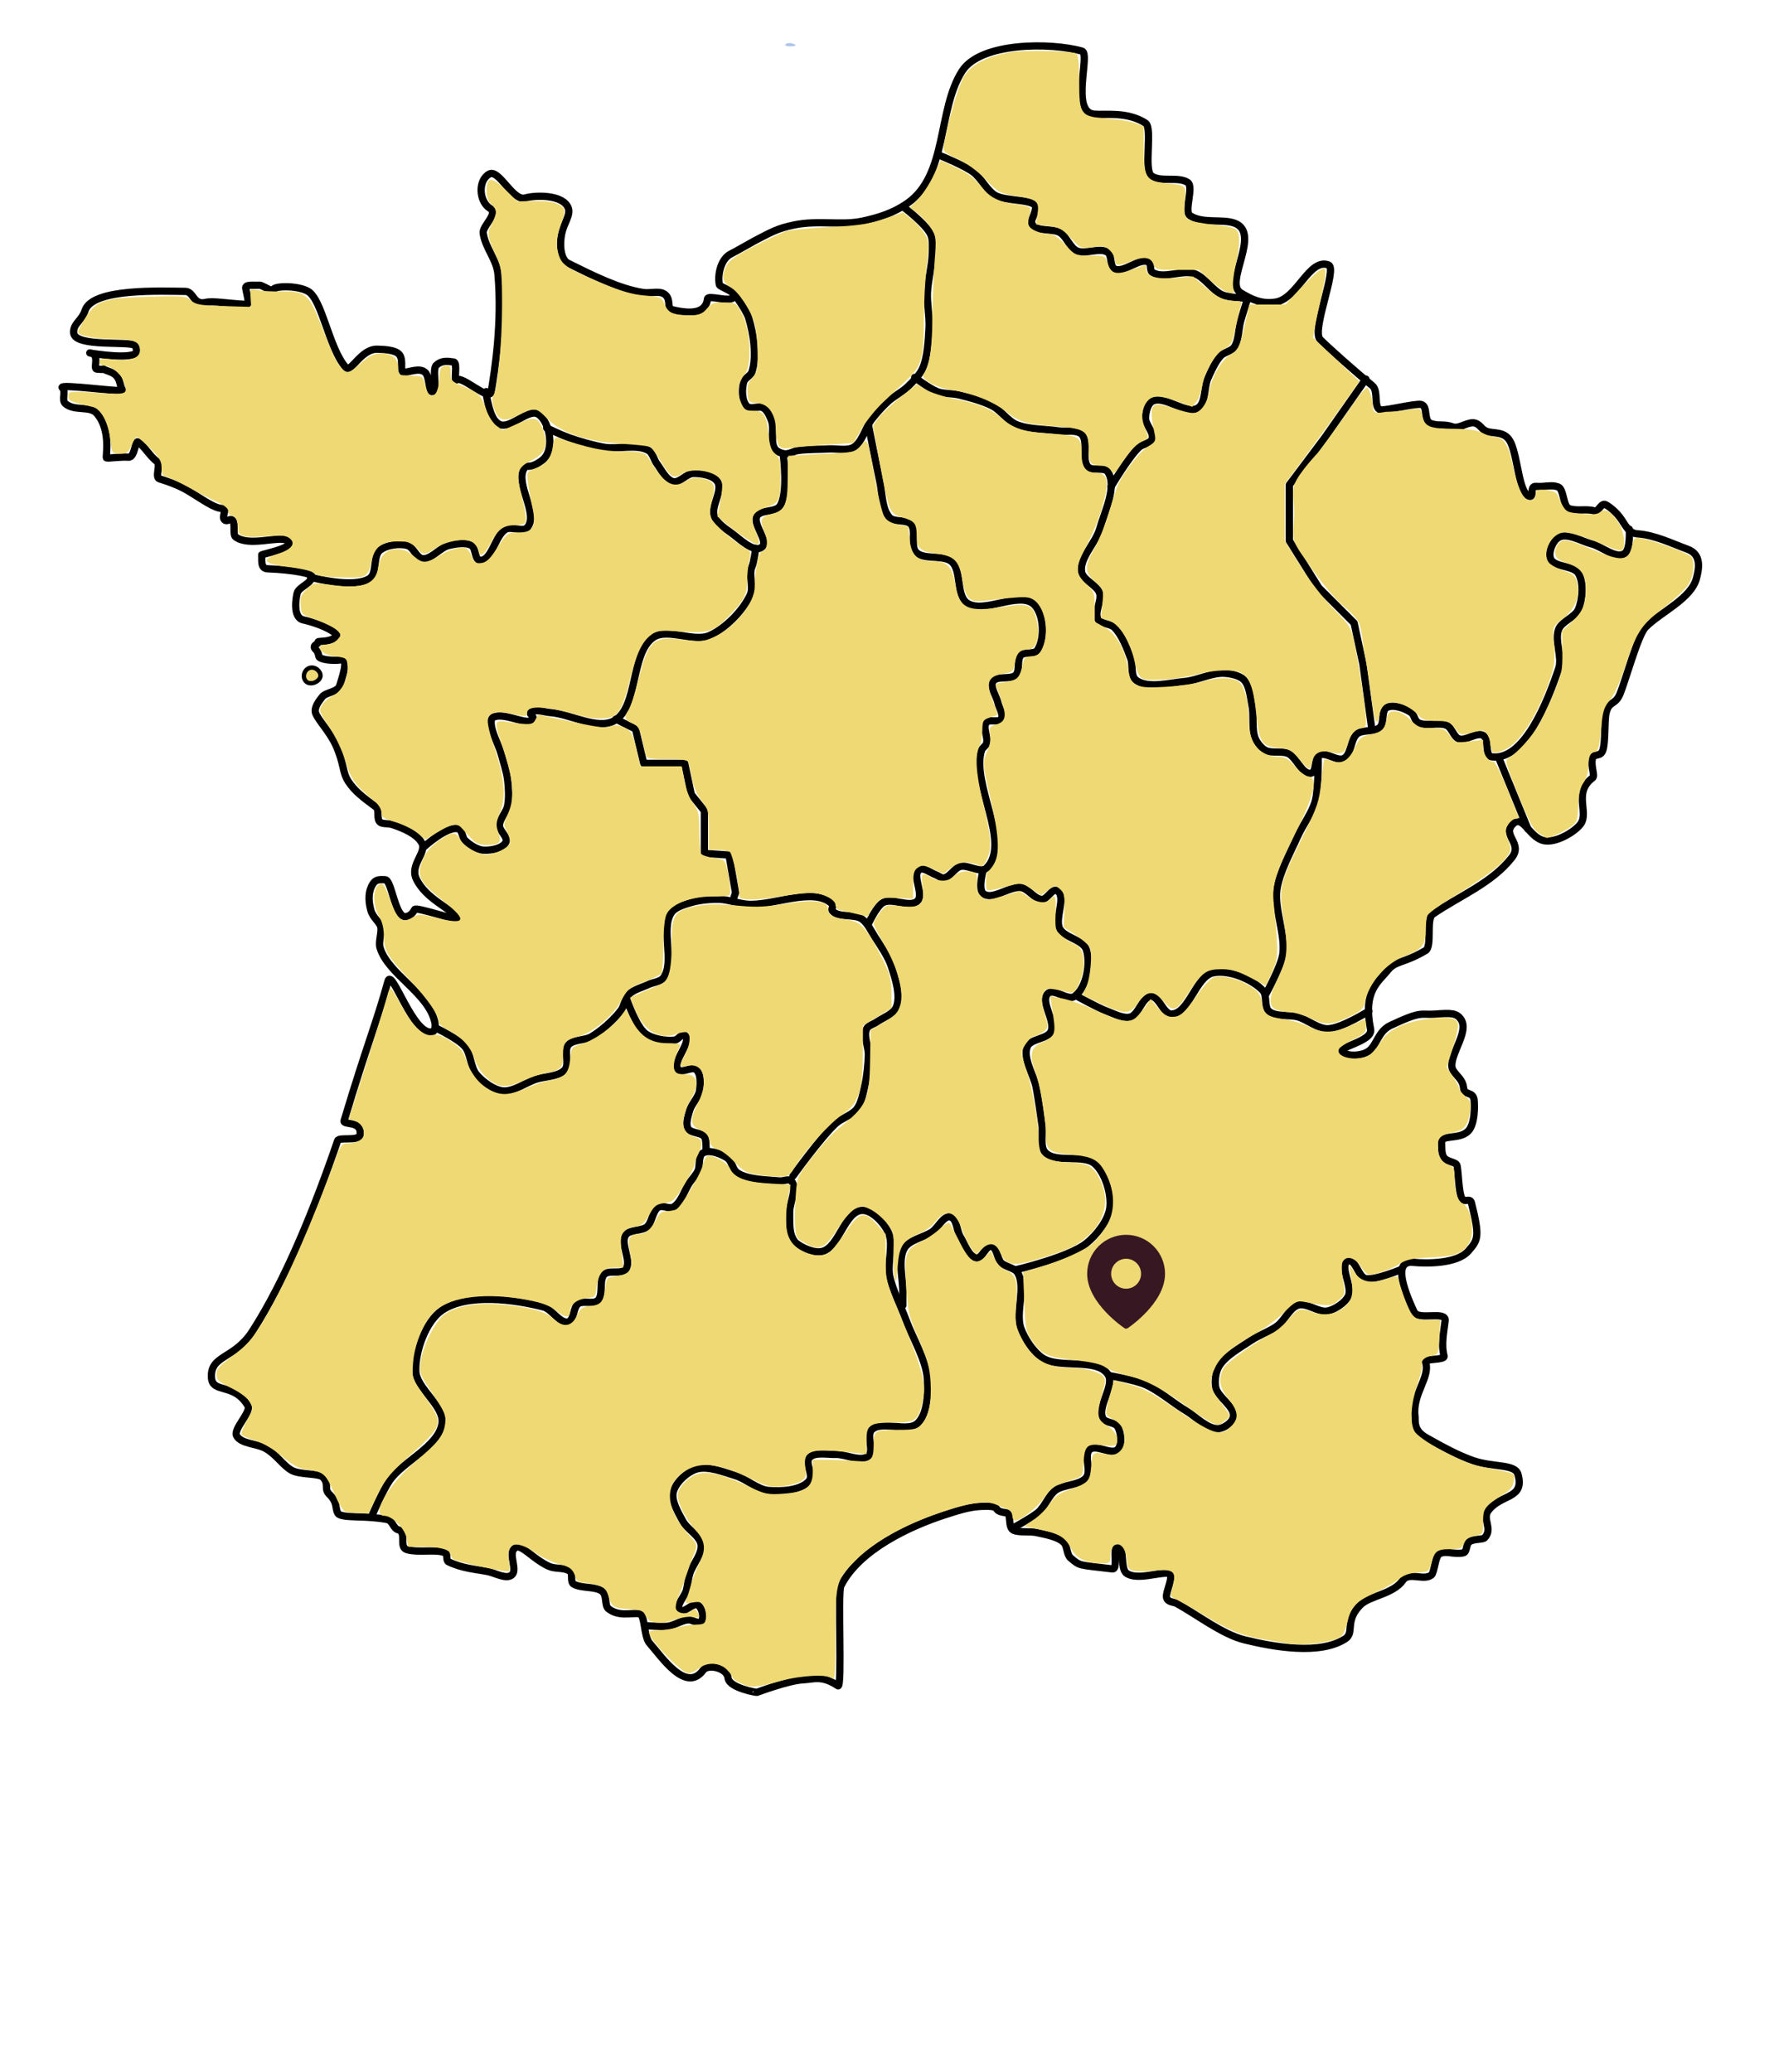 <svg width="594" height="692" viewBox="0 0 594 692" fill="none" xmlns="http://www.w3.org/2000/svg">
<path d="M70.614 460.09C70.087 452.471 78.181 453.938 84.185 444.677C95.261 427.598 105.124 403.131 112.736 380.919C113.215 379.501 119.99 381.35 120.261 378.783C120.756 374.049 114.42 375.843 114.907 374.225C122.455 349.001 125.607 341.916 129.549 327.642C130.858 322.908 138.095 346.49 144.471 344.506C145.429 344.203 145.397 342.21 145.173 341.23C142.955 331.539 129.581 325.323 126.9 316.5C126.318 314.595 127.403 311.854 127.203 309.869C127.012 307.917 124.53 306.65 123.796 303.868C122.846 300.33 123.11 297.421 124.434 295.269C125.496 293.54 126.812 293.715 128.608 293.763C130.81 293.818 131.887 306.546 135.47 306.1C136.771 305.94 137.744 305.056 138.462 303.693C138.973 302.745 153.48 307.813 152.794 306.642C150.903 303.422 142.109 300.274 138.949 293.38C136.827 288.742 142.588 284.645 140.84 281.481C139.213 278.517 134.856 276.612 131.002 275.345C129.653 274.898 128.073 275.233 127.092 274.659C125.496 273.727 126.844 270.443 125.536 269.479C121.251 266.331 118.386 264.131 116.327 260.983C114.228 257.772 114.979 255.173 112.154 248.877C110.183 244.486 106.193 240.414 105.395 238.166C104.741 236.309 106.496 234.126 107.566 232.739C108.834 231.073 112.864 231.177 113.462 228.866C113.901 227.168 116.646 219.924 113.949 220.33C111.013 220.784 106.664 220.242 106.472 219.166C105.986 216.513 104.821 216.975 104.956 215.907C105.028 215.325 106.385 214.95 106.201 214.393C106.033 213.906 110.917 214.672 112.465 212.185C112.76 211.723 109.106 208.838 101.198 206.981C97.519 206.12 98.972 198.963 99.235 198.031C99.849 195.855 104.493 194.707 104.031 192.229C103.911 191.591 97.966 190.252 89.38 189.934C86.874 189.846 87.537 187.08 87.369 185.303C87.345 185.064 99.977 182.617 95.947 180.466C92.947 178.856 83.196 182.689 78.665 179.286C77.641 178.521 78.671 174.512 77.589 173.683C76.756 173.046 75.907 174.321 75.04 173.652C73.828 172.719 75.97 169.834 74.362 169.818C71.585 169.786 67.867 166.949 63.082 164.056C60.846 162.701 57.822 161.291 53.291 159.92C51.57 159.402 53.805 155.098 52.366 154.07C50.179 152.508 48.41 149.264 46.132 147.583C45.068 146.802 45.09 152.819 42.899 152.667C40.264 152.476 36.087 153.122 35.562 152.914C35.137 152.747 37.286 143.709 32.274 138.003C30.027 135.437 24.812 137.397 21.826 134.783C20.452 133.588 22.141 130.743 20.82 129.507C19.147 127.937 41.929 131.277 40.951 130.201C39.702 128.83 40.647 125.547 36.674 124.128C31.865 122.414 37.32 123.729 32.291 123.251C30.973 123.124 33.496 118.366 30.213 117.888C28.041 117.569 41.009 119.928 44.812 118.31C45.833 117.88 45.747 116.413 45.062 115.425C43.881 113.719 24.921 116.15 24.587 111.121C24.386 108.085 27.279 107.16 28.407 103.686C30.874 96.091 54.179 97.27 61.854 97.302C64.73 97.31 64.441 101.996 68.712 100.976C71.036 100.426 76.017 101.295 81.057 101.582C83.459 101.717 83.204 101.885 82.055 96.306C81.752 94.839 84.712 95.365 86.723 95.238C87.489 95.19 91.91 98.019 91.279 97.007C90.354 95.485 99.059 95.11 102.842 97.27C107.582 99.964 109.808 116.294 115.441 122.685C117.237 124.718 120.524 116.326 126.126 116.62C127.499 116.692 132.031 116.668 133.395 118.477C134.904 120.478 133.244 124.335 134.936 124.319C136.563 124.303 140.282 122.606 142.037 124.447C143.53 126.009 143.083 131.189 144.407 130.775C146.314 130.177 144.096 123.379 145.716 121.928C147.495 120.326 149.379 120.597 151.501 120.892C152.921 121.091 151.405 127.651 152.435 126.854C154.35 125.371 163.455 134.21 164.013 130.83C165.226 123.45 167.692 107.894 166.279 91.604C165.84 86.623 162.034 82.837 161.34 77.876C160.997 75.399 166.567 71.418 163.558 69.542C159.936 67.278 159.505 60.296 163.327 58.141C166.63 56.275 171.179 67.361 175.4 66.106C178.536 65.174 188.103 64.819 189.763 69.547C190.553 71.816 188.239 74.684 187.593 77.785C186.667 82.199 187.329 86.75 189.659 87.906C197.974 92.026 206.696 96.393 214.596 97.661C217.213 98.075 220.086 96.975 221.881 98.234C224.187 99.844 222.623 102.96 224.235 103.367C231.72 105.248 235.75 104.068 236.228 99.812C236.388 98.402 243.362 100.912 244.758 99.446C246.578 97.525 240.394 95.947 240.202 95.078C239.524 91.986 240.585 86.431 244.112 84.75C245.572 84.056 250.368 81.243 251.765 80.51C257.709 77.386 259.76 76.244 265.066 75.138C273.222 73.437 280.93 75.335 287.808 73.876C293.218 72.729 298.301 71.178 303.049 67.825C316.519 58.313 312.952 36.601 321.267 23.705C327.443 14.114 350.695 14.116 361.244 17.054C364.205 17.878 357.326 37.388 365.306 38.125C368.985 38.466 376.342 37.171 382.462 41.098C384.92 42.67 381.832 56.675 384.385 58.673C387.338 60.977 393.354 58.844 396.53 60.9C398.772 62.352 395.205 70.551 397.336 72.004C401.446 74.797 408.108 73.016 412.234 74.532C421.219 77.835 408.611 94.369 414.229 97.772C418.019 100.075 421.347 101.59 425.935 100.88C433.22 99.749 437.162 86.097 443.57 88.48C446.69 89.643 437.8 110.324 440.777 113.353C443.346 115.959 452.786 124.359 458.188 128.766C460.423 130.575 458.468 136.282 460.973 136.855C462.489 137.206 472.807 134.584 474.57 135.078C476.94 135.732 475.137 140.537 477.802 141.446C480.348 142.323 482.231 141.51 485.024 142.53C487.33 143.375 490.354 140.426 492.796 141.366C494.304 141.948 494.703 143.351 496.243 143.972C498.78 144.993 502.635 143.693 504.534 147.989C506.832 153.217 507.159 164.199 510.375 165.642C512.513 166.598 510.518 162.223 512.832 162.414C515.921 162.661 517.915 161.761 520.245 162.598C522.192 163.299 521.889 169.125 523.836 169.818C526.621 170.806 529.582 169.786 532.351 170.607C533.699 171.006 534.337 168.423 535.718 168.407C536.253 168.407 538.918 170.209 540.801 172.663C542.628 175.046 543.634 178.075 546.706 178.266C552.523 178.625 558.539 181.621 563.439 183.39C568.306 185.144 567.213 190.117 566.455 193.058C564.7 199.904 554.725 204.207 549.475 209.396C546.929 211.906 542.708 227.407 540.913 231.711C539.333 235.512 537.282 233.998 536.3 237.887C535.606 240.653 536.133 247.642 535.175 250.535C534.353 252.982 532.015 251.348 531.656 253.468C531.178 256.281 532.678 259.039 531.752 259.748C525.344 264.586 530.356 270.858 527.946 274.875C526.43 277.385 519.36 281.912 515.067 280.605C510.407 279.186 508.436 271.934 505.188 275.114C501.294 278.923 508.595 281.545 504.805 286.367C498.054 294.974 487.378 299.102 478.377 305.279C476.047 306.881 478.313 316.054 475.951 317.441C468.362 321.872 465.992 320.7 463.327 324.04C460.135 328.032 455.028 330.949 457.63 343.685C458.5 347.957 445.373 349.638 448.525 351.543C450.584 352.794 454.629 352.571 456.904 351.073C459.712 349.232 460.024 344.434 464.285 342.418C475.057 337.341 474.219 339.023 479.254 338.632C484.553 338.226 486.396 338.265 487.84 340.465C490.402 344.37 484.848 351.049 484.744 355.719C484.68 358.493 488.367 359.672 488.67 363.234C488.902 365.936 491.902 364.35 492.205 367.371C492.397 369.347 492.508 375.548 490.115 377.811C487.122 380.632 481.154 378.759 481.345 381.517C481.425 382.665 481.154 385.486 482.271 386.713C483.555 388.14 486.252 387.964 486.508 389.295C486.987 391.822 487.042 397.966 488.056 400.046C488.958 401.903 490.817 399.72 491.327 401.736C494.208 413.18 493.426 414.137 490.25 417.763C486.524 422.019 476.446 421.971 471.77 421.525C465.777 420.959 467.804 428.817 472.161 438.094C473.565 441.082 482.909 437.552 482.518 441.011C482.079 444.916 481.138 448.821 482.167 452.83C482.534 454.264 475.568 453.563 475.991 454.854C477.658 459.947 471.49 465.438 472.464 472.977C472.639 474.38 471.762 477.584 476.238 480.094C481.377 482.995 487.027 486.095 491.998 487.777C498.653 490.04 505.842 488.781 506.84 492.312C509.202 500.656 501.15 498.767 496.937 504.409C494.783 507.295 498.589 510.466 495.716 513.503C495.062 514.196 491.974 513.79 490.585 514.858C489.38 515.79 489.931 518.221 488.583 518.532C485.51 519.233 482.526 517.536 480.451 518.994C479.222 519.855 478.895 525.163 477.946 525.928C475.424 527.968 470.413 524.772 468.41 527.689C465.25 532.303 457.255 532.893 454.262 535.882C448.852 541.269 452.339 545.151 449.235 547.199C440.801 552.746 425.392 549.996 415.585 547.597C408.077 545.756 399.666 539.133 392.883 535.436C391.87 534.886 390.019 535.077 389.532 533.563C388.957 531.793 392.476 525.681 390.035 525.37C386.939 524.979 379.542 527.769 376.15 525.354C373.916 523.76 375.671 516.5 373.158 516.707C371.227 516.866 373.533 524.15 371.378 523.887C359.992 522.517 360.726 523.027 357.438 520.221C356.137 519.114 356.401 516.173 355.148 515.009C353.041 513.041 348.916 512.411 346.107 511.766C343.817 511.24 339.915 511.869 338.303 510.921C336.404 509.789 337.816 505.366 335.957 505.151C330.451 504.505 335.454 502.712 327.786 503.015C323.932 503.174 320.78 504.115 315.338 505.884C303.656 509.685 286.739 517.575 280.746 529.578C279.669 531.73 281.265 563.919 279.797 562.931C274.419 559.313 271.65 560.763 268.083 560.931C263.327 561.162 252.77 565.107 252.77 565.107C252.77 565.258 243.434 563.64 243.099 560.325C242.756 556.938 236.372 555.535 234.76 557.727C229.039 565.545 220.884 553.2 216.902 548.705C214.819 546.346 215.521 538.99 213.351 538.823C210.39 538.584 206.544 539.835 203.185 537.221C201.725 536.081 202.85 532.598 200.887 531.259C198.613 529.705 194.24 530.423 191.646 529.036C190.13 528.215 191.575 525.362 190.122 524.541C188.032 523.361 185.478 523.975 183.388 523.075C179.701 521.497 176.389 518.149 174.227 517.002C172.599 516.133 172.184 516.667 171.626 517.225C169.766 519.082 172.918 524.326 170.852 525.952C168.968 527.442 165.29 525.266 162.944 524.796C158.938 524.015 154.382 523.76 149.754 521.52C148.852 521.082 149.482 519.058 148.836 518.667C146.243 517.113 139.747 518.635 135.837 517.448C133.076 516.611 135.941 511.622 132.988 510.841C131.281 510.387 131.097 507.741 129.262 507.398C122.232 506.075 116.112 506.936 113.454 505.828C112.122 505.27 112.441 503.102 111.779 501.548C110.901 499.492 109.832 499.189 109.265 498.026C108.611 496.695 109.648 495.228 107.837 493.3C106.512 491.881 100.097 492.582 97.256 490.917C94.383 489.235 92.349 485.76 88.694 483.68C85.71 481.991 80.459 482.19 79.006 479.425C77.808 477.153 84.01 471.511 82.765 469.391C78.221 461.644 70.982 465.406 70.614 460.09V460.09Z" stroke="black" stroke-width="2.427" stroke-linecap="round" stroke-linejoin="round"/>
<path d="M102.426 223.645C101.349 224.674 101.174 226.403 102.203 227.479C103.216 228.539 105.171 228.14 106.225 227.12C107.286 226.092 107.15 224.905 106.121 223.845C105.115 222.801 103.48 222.657 102.426 223.645Z" stroke="black" stroke-width="1.572" stroke-linecap="round" stroke-linejoin="round"/>
<path d="M124.043 506.45C124.043 506.45 127.777 497.747 130.068 494.415C134.48 488.008 146.513 482.987 147.591 475.28C148.405 469.462 138.989 463.645 138.829 457.779C138.646 451.172 142.117 441.266 147.591 437.544C156.017 431.822 171.673 433.894 181.536 436.452C184.321 437.177 186.978 442.126 189.747 441.377C191.734 440.835 191.359 436.548 193.034 435.36C194.662 434.205 198.133 435.615 199.602 434.268C201.597 432.427 199.865 427.414 201.796 425.518C203.36 423.979 207.549 425.589 208.914 423.876C211.06 421.182 206.959 415.229 208.914 412.391C210.206 410.511 214.284 411.14 216.032 409.658C217.771 408.183 217.883 404.231 219.862 403.091C221.146 402.358 223.484 403.792 224.793 403.091C227.402 401.696 228.583 397.329 230.267 394.89C231.065 393.726 232.398 392.34 233.004 391.065C233.81 389.375 233.052 386.036 234.648 385.047C236.786 383.732 240.768 385.295 242.859 386.689C244.335 387.677 244.662 390.626 246.147 391.614C249.769 394.013 256.049 393.934 260.382 394.348C261.523 394.452 263.422 393.511 264.212 394.348C266.367 396.611 263.638 401.616 263.662 404.733C263.686 407.036 263.518 410.192 264.212 412.391C264.5 413.3 265.098 414.535 265.856 415.125C268.019 416.823 271.944 418.544 274.618 417.859C280.132 416.448 282.071 404.541 287.752 404.191C291.135 403.975 295.005 408.271 296.514 411.3C298.501 415.261 296.202 421.716 297.064 426.059C297.982 430.698 300.918 436.388 302.538 440.827C304.701 446.725 309.257 454.248 309.656 460.512C309.943 465.039 309.704 472.196 306.368 475.28C302.961 478.428 294.295 474.157 291.04 477.464C289.188 479.353 291.973 484.517 289.946 486.215C287.425 488.327 282.286 485.545 278.998 485.665C276.349 485.768 271.984 484.78 270.237 486.765C268.713 488.486 271.657 492.614 270.237 494.415C267.62 497.731 260.749 498.09 256.544 497.699C252.961 497.364 249.043 493.818 245.596 492.774C241.774 491.618 236.26 489.371 232.454 490.59C229.357 491.578 225.535 495.085 224.793 498.249C224.075 501.277 226.597 505.35 228.073 508.092C229.461 510.658 233.666 512.857 234.097 515.742C234.568 518.882 231.153 522.548 230.267 525.585C229.796 527.195 229.597 529.442 229.174 531.06C228.639 533.06 225.551 536.113 226.98 537.619C228.264 538.974 231.408 534.997 233.004 535.977C234.425 536.854 235.238 540.217 234.097 541.445C233.196 542.417 231.041 540.783 229.717 540.903C227.49 541.094 224.833 542.951 222.599 543.086C220.763 543.198 215.529 542.863 215.529 542.863" stroke="black" stroke-width="2.427" stroke-linecap="round" stroke-linejoin="round"/>
<path d="M301.445 68.972C301.445 68.972 309.073 74.697 310.749 78.268C311.523 79.912 311.323 82.47 311.299 84.287C311.236 88.416 309.807 93.827 309.656 97.955C309.536 101.398 310.398 105.997 310.206 109.44C309.975 113.584 309.719 119.322 308.012 123.108C307.054 125.236 304.772 127.515 303.088 129.125C301.309 130.83 298.341 132.392 296.513 134.05C294.71 135.684 292.531 138.131 291.039 140.059C289.012 142.697 287.887 147.678 285.015 149.36C282.892 150.611 279.269 149.758 276.804 149.902C273.684 150.093 269.494 149.989 266.398 150.452C265.066 150.651 263.366 151.695 262.025 151.544C260.924 151.424 259.368 150.802 258.738 149.902C257.118 147.607 258.57 143.255 257.645 140.609C257.126 139.151 256.216 137.047 254.908 136.234C253.503 135.365 250.615 136.832 249.426 135.684C247.638 133.962 247.646 129.866 248.333 127.483C248.692 126.256 250.671 125.419 251.07 124.2C252.761 119.051 251.58 111.337 249.976 106.156C249.122 103.415 245.045 97.955 245.045 97.955" stroke="black" stroke-width="2.427" stroke-linecap="round" stroke-linejoin="round"/>
<path d="M145.947 343.486C145.947 343.486 153.129 346.952 155.251 349.503C157.183 351.822 157.143 356.492 159.09 358.803C161.085 361.162 164.771 363.928 167.851 364.271C171.306 364.653 175.504 361.561 178.799 360.437C181.752 359.433 186.667 359.56 188.654 357.162C190.234 355.249 188.183 350.889 189.747 348.953C191.287 347.064 195.317 347.462 197.416 346.219C200.815 344.211 204.861 340.609 207.27 337.476C208.387 336.018 208.707 333.3 210.007 332.001C211.563 330.447 214.588 329.666 216.575 328.726C218.043 328.032 220.54 327.833 221.506 326.534C225.448 321.226 220.421 310.061 224.243 304.665C225.52 302.864 228.704 302.011 230.81 301.382C233.507 300.577 237.313 300.21 240.122 300.29C242.955 300.37 246.602 301.685 249.426 301.932C257.941 302.673 271.857 295.899 277.898 301.932C278.368 302.394 277.507 303.589 277.898 304.115C279.757 306.554 285.231 305.104 287.752 306.849C289.596 308.124 290.936 310.985 292.133 312.866C293.953 315.711 296.57 319.497 297.615 322.709C298.884 326.638 300.879 332.583 299.251 336.377C298.285 338.64 294.695 339.883 292.684 341.302C291.718 341.987 289.923 342.426 289.396 343.486C288.231 345.845 290.011 349.606 289.947 352.236C289.875 355.209 289.492 359.178 288.854 362.079C288.295 364.613 287.673 368.208 286.117 370.288C284.553 372.36 280.898 373.444 278.999 375.205C274.028 379.803 264.763 392.706 264.763 392.706" stroke="black" stroke-width="2.427" stroke-linecap="round" stroke-linejoin="round"/>
<path d="M209.455 334.193C209.455 334.193 212.479 342.88 215.48 345.127C217.905 346.944 222.334 347.686 225.334 347.319C226.428 347.183 227.744 345.008 228.622 345.677C231.423 347.789 224.193 354.46 226.428 357.162C227.585 358.548 231.08 355.982 232.452 357.162C234.096 358.564 233.881 362.135 233.553 364.27C233.21 366.446 230.864 368.71 230.266 370.83C229.771 372.575 228.837 375.261 229.715 376.847C230.609 378.449 234.12 378.09 235.189 379.58C235.867 380.521 235.74 383.406 235.74 383.406" stroke="black" stroke-width="2.427" stroke-linecap="round" stroke-linejoin="round"/>
<path d="M103.688 192.771C103.688 192.771 118.218 196.732 123.501 193.106C125.935 191.432 124.522 185.726 126.78 183.813C128.951 181.98 133.364 181.398 136.093 182.171C137.992 182.705 139.061 186.284 141.016 186.547C143.937 186.929 146.921 182.841 149.778 182.171C152.02 181.645 155.467 181.008 157.446 182.171C158.906 183.024 158.499 186.929 160.183 187.088C164.245 187.479 165.314 178.561 168.945 176.704C170.852 175.724 174.65 177.764 176.062 176.154C179.964 171.707 171.897 161.53 174.969 156.469C175.99 154.771 176.605 157.011 180.986 153.735C185.366 150.452 183.627 141.127 179.892 138.418C176.605 136.043 170.405 143.478 166.75 141.701C163.846 140.282 163.048 135.022 162.369 131.859C162.305 131.54 162.369 130.767 162.369 130.767" stroke="black" stroke-width="2.427" stroke-linecap="round" stroke-linejoin="round"/>
<path d="M182.533 142.92C182.533 142.92 187.193 145.144 189.747 146.076C193.266 147.367 198.101 148.722 201.796 149.36C206.177 150.109 212.768 148.156 216.574 150.452C217.907 151.249 218.377 153.592 219.311 154.827C220.787 156.772 222.407 160.31 224.793 160.844C226.876 161.306 229.23 158.182 231.36 158.111C233.954 158.015 238.159 158.669 239.571 160.844C241.462 163.745 237.305 169.069 238.478 172.329C239.268 174.512 242.053 176.457 243.952 177.796C246.777 179.78 251.589 184.785 254.357 182.713C256.887 180.824 251.19 175.086 252.714 172.329C253.927 170.137 258.97 171.109 260.382 169.045C263.255 164.845 261.547 152.062 261.547 152.062" stroke="black" stroke-width="2.427" stroke-linecap="round" stroke-linejoin="round"/>
<path d="M252.323 183.096C252.323 183.096 251.74 187.798 251.07 189.28C249.929 191.83 251.669 196.022 250.528 198.573C248.142 203.865 242.165 209.945 236.835 212.249C231.704 214.456 222.894 209.73 218.218 212.791C210.478 217.859 213.199 236.237 205.076 240.685C199.418 243.785 190.17 238.357 183.723 237.951C181.76 237.823 178.552 236.556 177.155 237.951C176.573 238.525 179.35 239.585 177.155 240.685C174.969 241.776 167.875 237.736 164.564 239.585C164.244 239.768 164.045 240.318 164.013 240.685C163.718 244.096 166.391 248.312 167.301 251.619C168.019 254.225 169.16 257.684 169.487 260.37C169.814 262.976 170.006 266.546 169.487 269.12C169.072 271.208 166.766 273.544 166.75 275.679C166.742 277.449 169.67 279.537 168.944 281.147C167.939 283.37 163.71 284.072 161.276 283.88C159.225 283.721 156.728 282.039 155.251 280.605C154.31 279.672 154.334 277.146 153.065 276.771C149.331 275.679 141.566 282.788 141.566 282.788" stroke="black" stroke-width="2.427" stroke-linecap="round" stroke-linejoin="round"/>
<path d="M205.625 240.135L212.192 243.418L214.937 254.902H228.622L230.809 265.287L235.189 270.754V284.972L243.408 285.522L245.595 298.098L245.044 299.74" stroke="black" stroke-width="2.427" stroke-linecap="round" stroke-linejoin="round"/>
<path d="M289.906 141.645C289.906 141.645 292.667 155.648 293.776 160.844C294.558 164.502 294.455 170.185 297.064 172.871C298.62 174.472 302.706 173.389 304.182 175.062C306.057 177.182 303.91 182.267 305.826 184.355C308.347 187.12 315.122 185.096 317.867 187.638C321.074 190.595 319.255 198.756 322.798 201.306C328.264 205.243 340.369 197.21 345.245 201.856C348.58 205.036 348.963 213.38 346.338 217.166C345.364 218.577 342.053 217.572 340.864 218.808C339.459 220.274 340.632 223.908 339.22 225.367C337.56 227.088 332.773 225.502 331.56 227.559C330.443 229.439 332.741 232.524 333.203 234.667C333.555 236.301 335.206 238.732 334.297 240.135C333.467 241.402 330.315 240.047 329.365 241.227C328.033 242.892 330.044 246.311 329.365 248.335C329.11 249.117 327.969 249.738 327.721 250.527C324.218 261.812 337.824 281.625 329.365 289.897C327.482 291.738 323.141 288.638 320.604 289.347C318.681 289.889 317.125 292.95 315.13 293.181C314.252 293.277 313.231 292.376 312.393 292.081C310.773 291.523 308.323 289.459 306.919 290.447C304.365 292.24 308.586 298.632 306.368 300.832C303.926 303.271 297.894 299.708 294.87 301.382C292.603 302.641 289.946 308.491 289.946 308.491" stroke="black" stroke-width="2.427" stroke-linecap="round" stroke-linejoin="round"/>
<path d="M305.41 126.033C305.41 126.033 310.182 129.699 312.943 130.767C314.954 131.548 317.962 131.348 320.061 131.858C323.596 132.711 328.351 133.962 331.559 135.684C334.129 137.071 336.538 140.537 339.22 141.701C343.185 143.423 349.186 143.255 353.455 143.893C355.753 144.227 359.432 143.391 361.124 144.985C363.557 147.28 361.004 153.496 363.31 155.919C364.714 157.385 368.752 155.879 369.885 157.561C373.125 162.374 368.704 171.109 367.148 176.704C365.903 181.159 360.429 186.339 361.124 190.922C361.547 193.679 366.262 195.377 367.148 198.031C367.978 200.525 365.281 204.494 366.598 206.774C367.515 208.368 370.763 208.224 372.072 209.515C374.593 211.978 376.325 216.6 377.546 219.9C378.312 221.956 377.498 225.622 379.189 227.009C382.996 230.141 390.704 227.981 395.619 227.559C399.633 227.208 404.74 224.586 408.762 224.825C410.828 224.944 413.877 225.526 415.329 227.009C417.26 228.969 417.515 233.066 418.066 235.759C418.728 238.987 417.866 243.665 419.159 246.694C419.758 248.088 421.122 249.794 422.447 250.527C424.481 251.643 427.992 250.663 430.115 251.619C432.868 252.862 434.823 258.832 437.775 258.178C439.714 257.756 438.781 253.125 440.512 252.169C442.691 250.965 446.513 254.392 448.723 253.261C451.213 251.986 450.934 246.805 453.104 245.06C454.971 243.554 459.049 244.518 460.773 242.868C462.273 241.434 461.164 237.345 462.959 236.309C465.137 235.05 469.087 236.548 471.178 237.951C472.159 238.604 472.351 240.613 473.364 241.227C475.91 242.773 480.586 240.948 483.219 242.318C484.767 243.131 485.422 246.08 487.057 246.694C489.379 247.57 493.13 244.335 495.268 245.602C497.231 246.765 495.739 252.392 498.005 252.711C509.033 254.273 516.901 233.727 520.452 223.183C521.713 219.453 518.944 213.699 520.452 210.057C521.521 207.483 525.958 206.064 527.019 203.498C528.408 200.159 528.886 194.556 527.019 191.464C525.391 188.762 518.824 189.495 517.715 186.546C516.909 184.403 518.449 180.537 520.452 179.438C523.388 177.82 528.152 180.808 531.4 181.621C534.727 182.45 539.411 186.666 542.356 184.905C544.51 183.614 544 176.704 544 176.704" stroke="black" stroke-width="2.427" stroke-linecap="round" stroke-linejoin="round"/>
<path d="M416.422 100.139C416.422 100.139 414.834 105.104 414.236 107.248C413.51 109.854 413.637 113.815 412.041 115.999C411.132 117.25 408.738 117.617 407.661 118.732C405.825 120.645 404.365 123.976 403.28 126.391C402.011 129.229 402.649 134.6 400 136.234C396.042 138.673 388.685 131.723 384.663 134.05C383.131 134.935 382.549 137.748 382.477 139.517C382.381 141.741 385.445 144.53 384.663 146.626C384.129 148.077 381.416 148.292 380.291 149.36C376.772 152.667 370.979 162.486 370.979 162.486" stroke="black" stroke-width="2.427" stroke-linecap="round" stroke-linejoin="round"/>
<path d="M314.037 52.02C314.037 52.02 322.049 55.288 324.985 57.488C327.499 59.368 329.454 63.463 332.103 65.144C335.742 67.453 346.338 66.238 345.796 69.519C345.245 72.8 343.833 73.555 344.695 74.987C346.203 77.475 351.541 76.178 354.007 77.721C356.074 79.016 357.278 82.694 359.481 83.737C362.306 85.076 367.341 82.462 369.886 84.287C371.323 85.316 370.525 88.902 372.073 89.755C375.153 91.436 380.547 85.794 383.571 87.563C384.465 88.089 383.835 90.225 384.664 90.847C388.088 93.405 394.886 89.946 398.9 91.396C402.211 92.584 404.956 97.174 408.212 98.505C410.662 99.502 416.974 99.597 416.974 99.597" stroke="black" stroke-width="2.427" stroke-linecap="round" stroke-linejoin="round"/>
<path d="M338.382 510.148C338.382 510.148 345.157 506.426 346.888 504.808C348.859 502.967 350.232 499.341 352.362 497.699C355.043 495.635 360.733 496.025 362.767 493.324C364.459 491.076 361.762 485.896 363.861 484.031C365.951 482.174 371.194 486 373.165 484.031C374.793 482.405 374.338 478.349 373.165 476.372C372.311 474.914 369.016 475.137 368.241 473.639C366.191 469.678 372.431 462.529 369.885 458.871C366.015 453.316 353.591 457.197 347.981 453.404C344.965 451.363 342.092 446.996 340.864 443.561C338.988 438.301 342.667 429.75 339.77 424.968C338.781 423.334 335.653 423.039 334.296 421.684C332.94 420.337 332.892 416.568 331.009 416.217C329.165 415.874 327.937 420.282 326.085 420.05C323.412 419.708 322.04 415.221 320.603 412.941C319.438 411.069 319.478 406.837 317.324 406.374C315.042 405.888 313.214 409.961 311.299 411.3C308.642 413.149 303.655 413.985 301.987 416.767C299.713 420.568 301.524 427.096 301.444 431.527C301.42 432.842 301.444 435.902 301.444 435.902" stroke="black" stroke-width="2.427" stroke-linecap="round" stroke-linejoin="round"/>
<path d="M328.281 290.519C328.281 290.519 326.493 296.839 328.281 298.369C331.225 300.896 337.25 295.699 341.064 296.409C343.402 296.839 345.565 300.362 347.942 300.338C349.658 300.314 351.326 296.6 352.858 297.389C356.273 299.15 352.02 306.769 353.839 310.148C355.435 313.113 361.588 313.846 362.689 317.026C364.277 321.617 362.745 329.961 358.755 332.734C356.56 334.257 351.828 329.897 349.905 331.746C347.144 334.416 352.626 341.087 350.887 344.514C349.634 346.992 344.112 346.865 343.027 349.423C341.383 353.304 345.213 359.019 345.979 363.163C346.682 366.972 347.432 372.089 347.942 375.93C348.294 378.568 347.152 382.768 348.924 384.761C352.339 388.61 361.835 385.223 365.633 388.69C369.08 391.83 371.171 398.803 370.549 403.418C369.982 407.626 366.016 412.559 362.689 415.197C356.768 419.891 339.093 424.027 339.093 424.027" stroke="black" stroke-width="2.427" stroke-linecap="round" stroke-linejoin="round"/>
<path d="M359.736 332.734C359.736 332.734 366.471 336.496 369.567 337.636C371.849 338.481 375.089 340.25 377.427 339.604C380.244 338.823 381.393 332.846 384.313 332.734C387.026 332.623 388.471 338.728 391.192 338.624C397.025 338.401 399.259 326.167 404.949 324.876C410.135 323.705 418.019 326.901 421.666 330.766C423.134 332.328 422.049 336.185 423.629 337.636C425.839 339.676 430.571 338.744 433.46 339.604C436.5 340.505 440.115 343.565 443.291 343.533C447.775 343.478 457.047 337.636 457.047 337.636" stroke="black" stroke-width="2.427" stroke-linecap="round" stroke-linejoin="round"/>
<path d="M440.122 252.838C440.122 252.838 440.297 263.295 439.14 267.566C438.103 271.384 434.839 275.735 433.243 279.346C430.929 284.55 427.155 291.388 426.357 297.022C425.447 303.462 429.222 312.173 428.328 318.62C427.761 322.677 422.646 331.993 422.646 331.993" stroke="black" stroke-width="2.427" stroke-linecap="round" stroke-linejoin="round"/>
<path d="M500.383 252.934L510.126 276.771" stroke="black" stroke-width="2.427" stroke-linecap="round" stroke-linejoin="round"/>
<path d="M456.049 126.583L442.3 146.204L430.506 161.912V180.561L440.337 196.27L452.131 208.057L455.083 221.796L458.027 243.394" stroke="black" stroke-width="2.427" stroke-linecap="round" stroke-linejoin="round"/>
<path d="M467.866 423.916C467.866 423.916 459.32 427.502 456.064 426.976C453.59 426.578 452.481 420.13 450.167 421.086C446.896 422.441 451.787 429.726 450.167 432.866C449.002 435.121 445.762 437.241 443.289 437.775C440.344 438.405 436.331 434.938 433.458 435.814C430.665 436.659 428.91 440.931 426.572 442.684C424.154 444.509 420.244 445.888 417.73 447.594C414.259 449.945 408.977 452.782 406.918 456.424C405.888 458.241 405.521 461.262 405.936 463.302C406.615 466.665 412.44 469.733 411.833 473.121C411.498 474.97 408.801 476.882 406.918 477.042C403.239 477.368 399.281 473.033 396.105 471.152C391.884 468.65 386.849 464.266 382.341 462.322C378.997 460.871 370.547 459.373 370.547 459.373" stroke="black" stroke-width="2.427" stroke-linecap="round" stroke-linejoin="round"/>
<path fill-rule="evenodd" clip-rule="evenodd" d="M262.305 14.758C262.768 14.296 263.965 14.247 264.97 14.648C266.079 15.091 265.752 15.42 264.132 15.487C262.664 15.546 261.842 15.219 262.305 14.758V14.758Z" fill="#AFC6E9"/>
<path fill-rule="evenodd" clip-rule="evenodd" d="M247.638 562.246C245.994 561.544 244.645 560.636 244.645 560.221C244.645 559.815 243.768 558.595 242.69 557.52C240.249 555.081 236.107 554.921 233.258 557.153C232.141 558.03 230.649 558.747 229.939 558.747C227.601 558.747 216.717 547.51 216.717 545.079C216.717 544.712 218.065 544.401 219.709 544.401C221.361 544.401 224.138 543.995 225.893 543.501C227.649 543.007 230.521 542.56 232.277 542.513C235.126 542.425 235.501 542.178 235.724 540.257C235.86 539.078 235.557 537.332 235.046 536.384C234.28 534.957 233.634 534.734 231.335 535.109C228.934 535.499 228.63 535.372 229.133 534.208C229.452 533.459 230.17 531.196 230.721 529.179C231.28 527.163 232.484 524.039 233.402 522.238C235.828 517.488 235.573 514.682 232.389 511.136C229.021 507.39 226.292 502.09 226.292 499.301C226.292 497.89 227.258 496.265 229.149 494.487C233.45 490.439 238.461 490.933 250.494 496.615C255.45 498.95 256.447 499.15 261.538 498.783C269.222 498.233 271.377 496.591 271.385 491.307V487.418L276.971 487.506C280.043 487.554 284.272 487.729 286.371 487.904C290.935 488.279 291.701 487.458 291.717 482.126C291.733 477.679 292.124 477.456 300.143 477.456C305.186 477.456 306.264 477.209 307.668 475.703C310.07 473.129 311.099 468.299 310.708 461.517C310.429 456.671 309.679 453.961 306.75 447.155C303.391 439.345 303.104 438.126 302.561 429.375C301.891 418.496 302.354 417.197 307.899 414.424C309.759 413.491 312.44 411.634 313.86 410.28C315.281 408.933 316.677 408.072 316.972 408.359C317.26 408.654 318.792 411.475 320.372 414.639C323.803 421.501 325.861 422.72 328.902 419.684L330.873 417.715L332.173 420.449C332.907 421.987 334.479 423.589 335.772 424.131C339.267 425.573 339.858 427.422 339.283 435.145C338.828 441.306 338.964 442.397 340.664 446C344.246 453.579 349.034 456.703 357.157 456.751C361.929 456.783 366.677 457.93 368.169 459.421C369.239 460.489 369.231 461.126 368.05 465.31C366.047 472.459 366.262 474.045 369.534 475.974C372.303 477.607 373.787 480.524 372.718 482.246C372.359 482.828 370.739 482.955 368.018 482.612C362.895 481.975 362.137 482.708 361.794 488.614C361.554 492.877 361.498 492.957 358.354 494.057C356.599 494.663 354.205 495.515 353.032 495.946C351.851 496.376 349.96 498.137 348.827 499.851C346.672 503.11 340.951 507.741 339.084 507.741C338.493 507.741 338.006 507.016 338.006 506.123C338.006 505.238 337.384 504.298 336.61 504.051C335.844 503.796 334.017 503.055 332.556 502.409C329.013 500.839 322.255 501.995 311.211 506.067C300.518 510.004 291.749 515.073 286.195 520.516C279.173 527.402 278.958 528.159 278.958 546.083C278.958 558.046 278.75 561.249 278 560.5C276.508 559.002 267.89 559.376 260.932 561.233C252.106 563.6 251.021 563.68 247.638 562.246V562.246Z" fill="#EED974"/>
<path fill-rule="evenodd" clip-rule="evenodd" d="M259.863 148.412C259.4 147.535 259.009 145.271 259.009 143.383C259.009 138.258 256.671 134.927 252.873 134.616C249.976 134.377 249.824 134.225 249.585 131.285C249.394 128.934 249.769 127.738 251.181 126.24C252.817 124.494 253.016 123.53 252.952 117.76C252.905 114.182 252.466 109.814 251.971 108.053C250.702 103.534 246.657 97.461 243.848 95.867C241.159 94.337 240.792 92.145 242.627 88.583C243.465 86.965 246.114 85.132 251.899 82.168C256.352 79.88 261.116 77.662 262.496 77.232C263.868 76.802 270.38 76.169 276.963 75.828C286.754 75.321 290.089 74.817 295.244 73.069L301.556 70.932L304.421 73.245C306.001 74.517 307.98 76.73 308.817 78.163C310.238 80.582 310.278 81.355 309.408 88.838C308.897 93.277 308.474 101.39 308.474 106.866C308.474 119.601 307.732 122.247 302.881 126.79C300.774 128.766 297.127 132.185 294.789 134.393C292.451 136.6 289.275 140.545 287.735 143.16L284.943 147.909L277.147 148.42C272.861 148.698 267.411 149.169 265.034 149.464C261.227 149.942 260.621 149.822 259.863 148.412V148.412Z" fill="#EED974"/>
<path fill-rule="evenodd" clip-rule="evenodd" d="M248.581 179.437C246.634 178.146 243.809 176.042 242.285 174.767L239.524 172.448L240.537 167.347C241.096 164.542 241.311 161.601 241.008 160.828C239.707 157.417 231.321 155.839 227.578 158.294C225.001 159.983 223.812 159.274 220.756 154.237C219.296 151.83 217.7 149.607 217.213 149.288C216.726 148.969 212.553 148.491 207.941 148.22C196.035 147.519 187.433 144.65 182.733 139.82C178.927 135.915 178.56 135.883 172.543 138.912C168.25 141.079 166.152 140.362 164.939 136.314C164.324 134.273 164.236 132.703 164.699 132.113C166.112 130.328 167.604 115.194 167.628 102.482C167.644 91.635 167.42 89.26 166.144 86.543C162.688 79.2 162.489 78.053 164.133 74.836C166.056 71.082 166.04 70.008 164.053 68.216C162.984 67.246 162.457 65.761 162.457 63.684C162.457 58.991 164.26 58.922 168.849 63.439L172.719 67.247L178.265 67.107C183.962 66.964 187.585 67.982 188.335 69.941C188.566 70.552 188.263 72.387 187.649 74.018C185.789 78.98 185.518 81.283 186.42 84.622C187.449 88.44 189.005 89.507 200.982 94.568C207.358 97.254 211.045 98.322 215.242 98.673C220.684 99.127 220.939 99.239 221.969 101.709C223.158 104.554 224.809 105.248 230.419 105.264C233.499 105.272 234.457 104.897 236.005 103.08C237.609 101.199 238.431 100.904 241.854 100.992C245.78 101.08 245.884 101.151 247.799 104.873C250.615 110.324 251.182 121.753 248.788 124.789C246.434 127.778 245.955 130.942 247.36 134.281C248.405 136.792 248.908 137.15 251.294 137.15C254.956 137.15 255.93 138.569 256.576 144.849C256.999 148.898 257.534 150.46 258.866 151.544C260.374 152.763 260.606 153.743 260.598 158.796C260.582 167.284 260.279 167.953 255.738 169.459C251.15 170.982 250.336 172.751 252.195 177.182C254.43 182.538 253.815 182.92 248.581 179.437V179.437Z" fill="#EED974"/>
<path fill-rule="evenodd" clip-rule="evenodd" d="M107.398 192.356C106.305 192.157 104.9 191.575 104.286 191.073C103.671 190.571 100.089 189.79 96.314 189.336C88.103 188.364 86.874 186.849 92.763 184.968C97.407 183.486 98.932 181.422 96.626 179.7C95.381 178.768 93.777 178.625 89.268 179.039C81.815 179.732 79.473 179.159 79.473 176.656C79.473 173.915 78.677 172.217 77.393 172.217C76.782 172.217 76.282 171.571 76.282 170.782C76.282 169.85 74.968 168.75 72.491 167.61C70.406 166.662 66.187 164.502 63.115 162.813C60.043 161.123 56.721 159.537 55.734 159.282C54.317 158.916 53.939 158.254 53.939 156.126C53.939 153.966 53.185 152.691 50.121 149.679C48.021 147.607 46.028 145.917 45.692 145.917C45.355 145.917 44.555 147.176 43.913 148.706C42.909 151.113 42.373 151.496 40.073 151.496C37.425 151.496 37.397 151.464 36.878 147.057C36.171 141.048 33.783 136.521 30.988 135.891C23.539 134.217 22.818 133.899 22.818 132.257C22.818 130.639 23.055 130.615 32.394 131.173C42.898 131.803 42.815 131.843 41.148 127.069C40.315 124.686 36.785 122.008 34.465 122.008C33.765 122.008 33.192 121.458 33.192 120.773C33.192 119.745 33.95 119.625 37.78 120.047C43.641 120.693 46.757 119.593 46.757 116.875C46.757 114.11 44.639 113.249 37.833 113.241C31.749 113.233 26.01 112.086 26.01 110.866C26.01 110.484 27.127 108.372 28.491 106.18C32.113 100.354 34.716 99.494 49.805 99.071C61.203 98.752 62.148 98.832 63.77 100.33C65.257 101.701 66.839 101.972 74.686 102.211L83.858 102.482L83.675 99.406C83.491 96.33 83.491 96.33 86.069 96.888C87.489 97.198 91.175 97.39 94.263 97.326C102.004 97.166 103.209 98.242 107.438 109.073C111.3 118.956 112.465 121.378 114.22 123.132C116.016 124.917 116.423 124.797 120.564 121.211C123.501 118.677 124.889 118.023 127.339 118.023C131.033 118.023 132.933 119.673 132.933 122.869C132.933 124.168 133.379 125.228 133.93 125.268C134.481 125.299 136.34 125.387 138.071 125.467C140.944 125.586 141.263 125.825 141.926 128.384C142.851 132.01 143.737 132.879 145.229 131.635C145.931 131.054 146.522 128.957 146.665 126.527C146.873 122.948 147.136 122.375 148.692 122.151C150.256 121.936 150.488 122.255 150.488 124.598C150.488 127.116 150.783 127.419 154.829 129.093C159.912 131.197 160.773 132.098 162.425 136.967C163.103 138.975 164.604 141.303 165.761 142.155L167.859 143.701L172.823 141.478C178.608 138.888 179.861 139.254 181.464 144.004C183.084 148.818 181.967 151.52 177.411 153.775C172.583 156.174 172.2 157.72 174.331 166.216C175.256 169.898 175.799 173.476 175.536 174.162C175.208 175.022 174.011 175.405 171.689 175.405C168.043 175.405 166.104 176.887 163.806 181.446C163.119 182.793 162.042 184.323 161.412 184.849C160.462 185.638 160.159 185.455 159.752 183.821C159.473 182.729 158.483 181.422 157.542 180.92C155.092 179.605 149.099 180.641 145.548 182.984C141.822 185.447 141.271 185.455 139.085 183.008C138.119 181.924 136.428 180.976 135.326 180.888C128.097 180.338 125.288 181.948 124.075 187.327C122.886 192.643 122.392 192.954 115.481 192.835C112.138 192.771 108.499 192.556 107.398 192.356V192.356Z" fill="#EED974"/>
<path fill-rule="evenodd" clip-rule="evenodd" d="M157.588 280.23C156.535 279.146 155.027 277.513 154.237 276.604C152.545 274.651 150.989 274.938 145.659 278.158L142.02 280.358L139.371 278.142C137.911 276.931 134.607 275.305 132.038 274.532C128.072 273.352 127.346 272.85 127.346 271.288C127.346 270.244 126.404 268.666 125.167 267.654C118.68 262.338 117.156 260.25 115.384 254.289C114.347 250.798 112.113 246.056 109.982 242.852C106.567 237.704 106.423 237.266 107.517 235.456C108.155 234.404 109.895 232.922 111.371 232.165C114.371 230.643 116.414 226.18 116.007 222.028C115.799 219.812 115.504 219.605 111.937 219.198C106.87 218.617 104.644 215.253 109.32 215.253C110.325 215.253 111.802 214.528 112.616 213.635C114.044 212.057 114.044 211.97 112.536 210.464C111.682 209.619 108.658 208.089 105.801 207.076C100.686 205.251 100.614 205.18 100.383 202.056C100.183 199.441 100.542 198.509 102.434 196.7C104.716 194.516 104.74 194.516 110.908 195.369C120.962 196.772 125.391 195.114 126.269 189.615C126.947 185.351 128.958 183.375 132.628 183.375C134.695 183.375 136.291 184.052 138.222 185.75C141.159 188.324 142.355 188.236 147.686 185.008C150.606 183.239 154.54 182.362 155.825 183.199C156.352 183.534 157.158 184.809 157.62 186.036C158.307 187.846 158.889 188.22 160.669 188.013C162.288 187.83 163.533 186.73 165.448 183.773C169.271 177.899 169.398 177.796 173.284 177.796C178.104 177.796 179.181 175.716 177.705 169.181C177.146 166.686 176.5 163.028 176.269 161.051C175.87 157.545 175.926 157.433 178.623 156.461C182.381 155.106 184.057 153.034 184.583 149.105C184.935 146.523 185.31 145.885 186.315 146.22C196.409 149.591 201.564 150.699 207.174 150.699C214.65 150.699 215.64 151.026 217.164 153.974C217.818 155.234 219.454 157.521 220.811 159.059C223.548 162.175 225.989 162.622 229.133 160.565C230.514 159.657 232.022 159.41 234.089 159.744C238.406 160.446 239.132 161.856 237.791 166.877C236.961 169.978 236.898 171.556 237.536 173.141C238.326 175.086 245.428 181.239 249.242 183.271C250.654 184.028 250.782 184.538 250.176 187.152C249.793 188.802 249.465 191.958 249.457 194.158C249.433 198.485 248.532 200.278 243.936 205.148C238.414 210.982 236.858 211.531 227.641 210.902C220.029 210.384 219.35 210.464 217.284 212.081C214.315 214.416 212.512 218.266 210.421 226.714C208.426 234.795 206.99 237.967 204.796 239.138C202.641 240.294 197.758 240.167 193.13 238.828C182.357 235.735 176.021 235.425 176.021 237.983C176.021 239.37 175.263 239.409 170.468 238.31C166.127 237.305 163.525 237.855 162.871 239.912C162.608 240.756 163.262 244.08 164.339 247.284C168.624 260.059 169.199 265.773 166.797 271.742C165.6 274.723 165.544 275.624 166.414 278.015C167.619 281.354 166.829 282.175 162.376 282.191C160.349 282.199 158.937 281.617 157.588 280.23V280.23Z" fill="#EED974"/>
<path fill-rule="evenodd" clip-rule="evenodd" d="M285.741 305.135C283.985 304.713 281.743 304.211 280.753 304.028C279.66 303.82 278.958 303.111 278.958 302.203C278.958 300.298 274.505 298.138 270.564 298.138C268.928 298.138 264.284 298.704 260.238 299.389C252.218 300.76 246.537 300.68 246.816 299.214C247.207 297.19 244.606 285.06 243.664 284.462C243.106 284.111 241.31 283.817 239.659 283.809L236.666 283.793V277.13C236.666 270.953 236.499 270.252 234.32 267.519C232.86 265.678 231.639 262.848 231.081 260.035C230.594 257.54 230.043 255.054 229.868 254.504C229.636 253.811 227.482 253.508 222.782 253.508C217.029 253.508 215.975 253.309 215.648 252.113C215.441 251.348 214.85 248.869 214.331 246.606C213.565 243.219 212.991 242.326 211.076 241.529C208.466 240.453 208.211 239.481 209.895 237.082C210.525 236.182 211.985 231.711 213.134 227.144C216.518 213.747 218.01 212.376 227.913 213.62C233.865 214.361 234.839 214.289 238.174 212.815C245.276 209.683 252.091 201.306 251.987 195.831C251.907 191.543 253.344 184.172 254.253 184.172C256.033 184.172 256.647 181.008 255.442 178.115C253.519 173.532 253.822 172.655 257.669 171.627C262.153 170.432 262.999 168.487 262.999 159.434C262.999 155.505 263.095 152.261 263.198 152.221C263.31 152.173 268.377 151.902 274.458 151.607C285.278 151.089 285.549 151.026 287.424 148.842C289.754 146.148 289.539 145.654 292.132 159.84C293.249 165.961 294.694 171.771 295.332 172.743C296.05 173.843 297.774 174.767 299.896 175.182L303.296 175.851L303.727 180.107C304.261 185.407 306.304 187.359 311.275 187.359C316.167 187.359 317.914 189.113 318.952 195.066C320.388 203.315 323.093 204.558 335.318 202.589C343.05 201.346 344.734 201.936 345.955 206.303C347.535 212.002 346.314 216.839 343.265 216.863C340.584 216.879 339.419 218.075 338.885 221.342C338.43 224.124 338.119 224.442 335.445 224.873C329.748 225.805 328.99 227.702 331.655 234.46C332.549 236.724 333.179 238.636 333.052 238.7C332.924 238.772 331.743 239.186 330.426 239.625C328.256 240.342 328.032 240.74 328.001 243.976C327.977 245.929 327.53 248.32 327.003 249.276C325.503 251.994 325.862 258.258 328.04 267.208C330.921 279.027 331.256 282.828 329.724 286.486C328.862 288.551 328.072 289.403 327.298 289.108C323.045 287.475 320.404 287.634 317.723 289.674L315.002 291.746L311.547 290.2C308.594 288.877 307.852 288.806 306.488 289.714C305.195 290.567 304.892 291.651 304.892 295.452V300.13L299.641 299.86C294.582 299.604 294.311 299.684 292.26 302.115C291.087 303.502 290.129 304.968 290.129 305.375C290.129 306.203 290.145 306.203 285.741 305.135V305.135Z" fill="#EED974"/>
<path fill-rule="evenodd" clip-rule="evenodd" d="M251.875 392.109C249.17 391.583 247.566 390.578 245.076 387.877C243.289 385.932 240.823 384.083 239.61 383.78C237.974 383.374 237.264 382.593 236.913 380.839C236.562 379.102 235.708 378.154 233.761 377.341C230.434 375.954 230.274 373.81 233.075 368.271C236.809 360.923 235.03 354.707 229.54 355.91C226.651 356.548 226.619 356.396 228.686 352.332C230.418 348.961 230.769 345.558 229.484 344.761C229.045 344.49 227.481 344.697 226.021 345.223C220.1 347.367 215.097 344.426 212.001 336.998L210.381 333.101L214.546 331.26C216.836 330.248 219.326 329.22 220.068 328.965C223.172 327.921 224.194 324.669 224.249 315.671C224.305 305.789 224.952 304.506 230.529 303.008C234.774 301.86 239.355 301.732 247.558 302.521C252.417 302.992 256.176 302.8 262.488 301.764C271.959 300.21 276.563 300.864 276.563 303.757C276.563 305.63 278.327 306.562 282.947 307.144C287.368 307.702 289.443 309.957 294.222 319.361C297.135 325.1 297.59 326.701 297.646 331.308L297.709 336.632L292.922 339.572L288.134 342.505L288.118 351.607C288.102 364.43 286.714 368.542 281.184 372.256C277.002 375.069 268.871 384.075 265.312 389.837C263.493 392.794 263.214 392.937 259.407 392.874C257.213 392.834 253.83 392.491 251.875 392.109V392.109Z" fill="#EED974"/>
<path fill-rule="evenodd" clip-rule="evenodd" d="M162.599 359.935C160.796 358.317 159.144 355.862 158.586 353.998C157.325 349.806 154.588 346.657 150.135 344.298C148.132 343.238 146.497 341.916 146.497 341.35C146.497 338.919 142.962 333.794 136.554 326.956C129.069 318.963 128.144 317.329 128.144 312.053C128.144 309.949 127.513 307.494 126.556 305.932C124.625 302.776 124.425 297.182 126.189 295.723C127.777 294.4 128.295 295.054 130.529 301.159C132.7 307.128 134.368 308.363 137.647 306.426C139.786 305.167 140.281 305.159 145.18 306.387C155.522 308.985 156.335 307.494 148.148 300.967C139.842 294.352 138.908 292.448 141.246 286.885C142.411 284.095 144.558 281.864 148.268 279.561C151.26 277.704 152.282 277.871 153.758 280.461C155.115 282.844 159.583 285.387 162.408 285.387C165.009 285.387 169.605 283.227 170.18 281.736C170.459 281.003 170.084 279.266 169.334 277.887C168.041 275.48 168.057 275.217 169.709 271.471C171.936 266.451 171.465 260.394 168.073 250.288C164.746 240.358 164.738 240.406 169.837 241.131C177.018 242.151 177.888 242.071 178.79 240.286L179.644 238.612L186.41 240.063C200.287 243.028 201.931 243.259 203.95 242.51C205.378 241.984 206.679 242.119 208.506 242.988C210.788 244.08 211.211 244.837 212.44 250.057L213.82 255.899H227.609L228.519 260.76C229.045 263.621 230.258 266.722 231.447 268.284C233.243 270.627 233.482 271.703 233.49 277.568C233.498 281.21 233.769 284.59 234.088 285.084C234.408 285.57 236.355 286.215 238.405 286.518C242.124 287.06 242.14 287.076 242.994 291.045C243.464 293.237 243.847 296.002 243.847 297.182C243.847 299.333 243.847 299.333 237.631 299.373C230.474 299.413 224.218 301.868 222.518 305.311C221.928 306.498 221.521 310.69 221.505 315.671C221.497 320.278 221.217 324.462 220.89 324.98C220.563 325.498 218.321 326.662 215.911 327.57C209.966 329.825 209.631 330.089 207.245 334.48C204.668 339.198 197.957 344.785 193.393 346.004C188.621 347.279 187.99 348.02 187.99 352.404C187.99 356.707 187.336 357.369 182.006 358.365C180.266 358.692 177.042 359.799 174.84 360.82C169.119 363.481 166.302 363.274 162.599 359.935V359.935Z" fill="#EED974"/>
<path fill-rule="evenodd" clip-rule="evenodd" d="M115.376 504.808C114.722 504.617 113.357 502.592 112.352 500.321C108.466 491.554 108.594 491.674 101.643 490.606C99.68 490.303 97.167 488.861 94.182 486.318C91.406 483.951 88.038 481.967 85.405 481.13C83.051 480.389 80.92 479.456 80.673 479.058C80.426 478.659 81.224 476.547 82.445 474.356C84.559 470.554 84.599 470.267 83.378 468.139C82.612 466.785 80.17 464.96 77.207 463.509C73.007 461.461 72.31 460.815 72.301 458.958C72.293 457.245 73.217 456.105 76.65 453.571C82.732 449.084 84.567 446.956 89.028 439.202C95.866 427.335 104.061 408.63 112.527 385.605C113.597 382.696 114.315 381.82 115.648 381.812C118.76 381.796 120.906 380.879 121.385 379.373C122.031 377.333 120.491 374.759 118.273 374.209L116.43 373.746L122.654 354.141C126.077 343.358 129.101 333.515 129.372 332.28C129.644 331.037 130.114 330.025 130.402 330.025C130.697 330.033 132.189 332.384 133.721 335.261C137.559 342.481 141.398 346.219 144.358 345.629C146.058 345.295 147.598 345.821 150.55 347.749C153.742 349.829 154.716 351.041 155.761 354.189C157.381 359.042 160.78 362.964 164.738 364.549C168.137 365.904 170.81 365.538 176.859 362.892C178.854 362.015 181.91 361.051 183.642 360.756C188.509 359.911 189.89 358.477 190.368 353.743C190.783 349.662 190.831 349.598 194.214 348.618C198.276 347.454 204.827 342.84 207.245 339.445L208.961 337.038L211.043 340.879C213.9 346.132 217.403 348.347 222.821 348.347C225.175 348.347 227.09 348.538 227.09 348.777C227.09 349.009 226.54 350.531 225.861 352.149C225.175 353.774 224.824 355.918 225.079 356.907C225.447 358.389 226.077 358.708 228.622 358.708C233.139 358.708 233.729 362.047 230.25 367.873C229.468 369.188 228.575 371.627 228.263 373.284C227.625 376.719 229.029 378.943 232.341 379.772C234.591 380.337 234.831 382.178 233.083 385.518C232.429 386.777 231.878 388.339 231.854 388.992C231.83 389.654 230.266 392.698 228.375 395.767C225.223 400.867 224.665 401.385 221.84 401.744C219.27 402.079 218.472 402.661 217.028 405.235C215.073 408.717 213.868 409.69 211.458 409.706C210.541 409.714 209.16 410.407 208.394 411.252C207.229 412.535 207.093 413.643 207.564 418.026L208.131 423.262H205.298C201.149 423.262 199.672 425.127 198.986 431.232C198.803 432.882 198.276 433.272 195.97 433.487C192.794 433.79 190.384 435.591 190.384 437.687C190.384 440.174 188.852 440.182 185.748 437.727C183.498 435.95 181.048 435.025 176.101 434.085C162.639 431.535 150.798 432.897 145.411 437.624C141.709 440.867 138.373 448.654 137.919 455.109C137.559 460.257 137.599 460.385 141.238 465.502C146.209 472.507 146.8 474.021 145.619 476.866C145.092 478.133 142.132 481.385 139.028 484.095C130.505 491.538 128.718 493.642 125.766 499.747L123.053 505.35L119.813 505.262C118.033 505.206 116.039 505.007 115.376 504.808V504.808Z" fill="#EED974"/>
<path fill-rule="evenodd" clip-rule="evenodd" d="M217.499 541.5C216.829 541.317 215.927 540.369 215.504 539.396C214.89 538.002 213.964 537.587 211.131 537.42C204.955 537.061 204.293 536.711 203.263 533.3C202.457 530.614 201.859 529.992 199.345 529.299C197.71 528.845 195.555 528.47 194.55 528.47C193.52 528.47 192.547 527.864 192.299 527.067C191.35 523.999 190.472 523.242 186.762 522.309C184.631 521.775 181.048 520.07 178.798 518.524C172.127 513.933 168.76 515.145 169.989 521.696C170.26 523.162 170.212 524.525 169.869 524.732C169.246 525.107 154.54 521.967 151.883 520.891C151.117 520.58 150.486 519.815 150.486 519.193C150.486 517.52 147.047 516.508 141.35 516.508H136.307L135.772 513.67C135.15 510.363 131.032 506.211 128.343 506.171C123.699 506.115 129.484 495.978 138.597 488.215C146.505 481.481 148.085 479.464 148.627 475.4C148.994 472.61 148.555 471.558 144.51 465.502C140.129 458.966 139.993 458.592 140.472 454.742C141.158 449.203 145.467 440.819 148.747 438.652C152.609 436.101 159.352 434.946 166.837 435.551C176.237 436.309 182.181 437.894 184.711 440.309C187.974 443.433 190.839 443.107 192.579 439.401C193.752 436.906 194.438 436.372 196.768 436.149C200.598 435.79 201.444 434.866 202.035 430.427C202.537 426.625 202.561 426.601 206.04 426.083C210.613 425.398 211.538 423.748 210.381 418.329C209.4 413.786 210.126 412.105 213.078 412.105C215.488 412.105 217.531 410.447 219.047 407.251C219.997 405.227 220.858 404.517 222.422 404.454C223.571 404.414 225.048 404.175 225.702 403.928C227.25 403.33 233.993 392.093 234.687 388.953C234.982 387.598 235.66 386.331 236.187 386.131C237.903 385.47 242.722 388.036 243.664 390.1C245.1 393.248 248.978 394.747 256.862 395.201L263.948 395.599L263.485 398.078C261.331 409.514 262.36 414.607 267.387 417.452C270.842 419.397 274.17 419.763 276.612 418.456C277.457 418.01 279.955 414.958 282.165 411.682C287.009 404.525 288.509 404.143 292.834 408.925L295.715 412.113L295.723 419.883C295.723 427.502 295.811 427.845 300.215 438.405C308.722 458.823 309.623 462.585 307.652 469.662C306.344 474.38 305.171 475.065 298.404 475.065C290.193 475.065 289.331 475.647 289.331 481.138V485.561L283.147 484.908C270.451 483.569 268.121 484.398 268.887 489.976C269.294 492.965 269.119 493.539 267.435 494.639C266.382 495.324 263.581 496.089 261.219 496.336C257.413 496.727 256.224 496.448 250.981 493.913C239.547 488.382 233.514 487.809 227.992 491.73C221.592 496.288 222.374 504.115 230.075 512.626C232.86 515.703 232.939 515.95 231.926 518.364C231.343 519.759 230.163 523.043 229.285 525.673C228.415 528.303 227.186 531.634 226.548 533.076C225.909 534.519 225.51 536.312 225.654 537.061C225.973 538.751 229.157 539.301 230.793 537.946C231.774 537.125 232.141 537.149 232.732 538.081C233.929 539.97 233.594 540.401 231.28 539.954C230.075 539.715 227.521 540.09 225.598 540.767C222.207 541.979 219.997 542.178 217.499 541.5V541.5Z" fill="#EED974"/>
<path fill-rule="evenodd" clip-rule="evenodd" d="M298.684 426.45C298.38 424.92 298.221 420.919 298.325 417.564C298.5 411.818 298.372 411.284 296.066 408.399C294.726 406.709 292.316 404.685 290.728 403.896C288.087 402.581 287.624 402.565 285.477 403.673C284.169 404.35 281.655 407.203 279.812 410.12C275.766 416.52 273.883 417.58 269.917 415.707C268.353 414.958 266.709 413.922 266.279 413.404C265.345 412.28 265.137 406.733 265.728 398.7C266.151 392.961 266.239 392.754 271.385 386.171C274.258 382.489 278.096 378.305 279.916 376.871C289.491 369.275 290.313 367.474 290.528 353.543L290.672 343.988L295.165 341.366C298.843 339.222 299.825 338.186 300.591 335.635C301.907 331.244 299.833 323.378 295.284 315.496C293.329 312.109 291.725 308.913 291.725 308.395C291.725 307.877 292.651 306.251 293.776 304.777C295.811 302.107 295.859 302.099 300.806 302.601C307.517 303.286 308.802 302.131 308.044 296.05C307.469 291.483 307.756 291.173 310.876 292.958C313.717 294.576 316.781 294.416 318.457 292.559C319.837 291.045 323.077 290.495 325.399 291.38C326.117 291.659 326.381 292.79 326.197 294.783C325.974 297.054 326.317 298.138 327.602 299.302C329.269 300.816 329.373 300.816 334.887 299.19L340.481 297.548L343.273 299.437C346.473 301.613 349.338 301.868 350.798 300.115C352.33 298.266 352.649 299.23 352.45 305.199C352.282 310.411 352.386 310.762 354.716 312.715C356.057 313.846 357.892 315.002 358.802 315.289C362.161 316.357 362.903 322.669 360.334 328.319C358.898 331.475 358.546 331.754 356.559 331.3C349.529 329.714 349.282 329.722 348.325 331.818C347.606 333.396 347.702 334.791 348.771 338.465C350.112 343.079 350.112 343.127 348.372 344.538C347.399 345.319 346.138 345.956 345.564 345.956C344.135 345.956 341.199 349.798 341.199 351.662C341.199 352.491 341.933 355.225 342.819 357.735C344.646 362.9 346.777 374.918 346.785 380.082C346.785 381.971 347.144 384.179 347.567 384.976C348.612 386.928 352.506 388.195 357.477 388.211C362.712 388.227 365.01 389.455 366.989 393.272C370.643 400.325 369.255 407.442 363.183 412.766C359.352 416.121 357.373 417.07 347.798 420.09C338.406 423.063 335.924 422.728 333.945 418.241C332.533 415.037 330.458 414.623 327.897 417.014L325.91 418.879L324.394 417.022C323.564 416.002 322.12 413.053 321.178 410.471C318.824 404.039 315.848 403.41 311.834 408.502C310.972 409.594 308.706 411.164 306.783 411.993C301.349 414.336 300.256 416.058 299.705 423.111C299.306 428.243 299.138 428.793 298.684 426.45V426.45Z" fill="#EED974"/>
<path fill-rule="evenodd" clip-rule="evenodd" d="M404.549 475.081C403.615 474.706 400.383 472.602 397.367 470.403C388.278 463.796 382.964 460.959 376.891 459.476C373.723 458.703 370.212 457.396 369.095 456.575C367.699 455.555 364.571 454.814 359.121 454.224C349.745 453.22 347.862 452.383 344.742 447.904C342.531 444.725 342.38 443.967 341.997 434.667L341.598 424.808L347.183 423.151C354.389 421.015 362.592 417.301 365.042 415.061C366.095 414.097 367.986 411.706 369.247 409.762C372.367 404.916 372.439 398.317 369.446 392.316C366.925 387.263 364.986 386.187 357.158 385.51C350.096 384.888 349.186 384.067 349.178 378.281C349.178 373.149 347.199 361.824 345.54 357.488C343.72 352.722 344.247 349.814 347.183 348.451C352.769 345.869 352.769 345.869 351.093 335.524L350.631 332.655L354.892 333.468C357.238 333.922 362.025 335.627 365.536 337.261C374.434 341.405 377.314 341.852 379.66 339.461C380.674 338.433 382.102 336.695 382.836 335.596L384.169 333.603L386.682 336.592C388.454 338.704 389.826 339.572 391.334 339.557C394.151 339.525 395.228 338.592 399.729 332.256C401.82 329.315 404.261 326.678 405.163 326.399C407.924 325.522 413.43 326.789 417.188 329.164C420.181 331.061 420.851 331.945 421.274 334.607C421.928 338.688 423.045 339.541 428.806 340.353C431.4 340.72 435.094 341.82 437.017 342.8C441.598 345.135 445.292 345.048 450.91 342.481C453.439 341.326 455.642 340.377 455.809 340.377C455.969 340.377 456.105 341.429 456.105 342.713C456.105 344.745 455.554 345.319 451.78 347.16C449.402 348.323 447.263 349.758 447.04 350.347C445.835 353.48 454.62 354.715 457.812 351.862C458.746 351.025 460.326 349.048 461.331 347.47C463.709 343.741 469.175 341.19 476.828 340.234C483.554 339.397 486.02 339.764 486.77 341.708C487.049 342.442 486.331 346.036 485.166 349.694L483.044 356.349L485.134 359.505C486.283 361.242 487.225 363.027 487.225 363.482C487.225 363.928 488.151 365.107 489.284 366.088C491.119 367.682 491.287 368.255 490.808 371.459C490.154 375.906 488.757 377.524 484.983 378.225C481.113 378.951 480.043 379.931 480.043 382.768C480.043 385.916 481.328 388.116 483.69 389.016C485.198 389.59 485.637 390.331 485.645 392.364C485.661 397.855 486.611 401.067 488.47 401.911C491.047 403.083 492.523 411.212 490.776 414.575C488.757 418.472 486.331 419.469 477.817 419.875C471.449 420.178 469.574 420.568 467.276 422.091C464.691 423.796 459.424 425.645 457.11 425.653C456.567 425.653 455.315 424.402 454.317 422.88C452.378 419.883 449.529 419.142 448.309 421.318C447.91 422.027 447.95 424.617 448.404 427.422C449.178 432.204 449.146 432.324 446.92 434.236C444.566 436.261 443.752 436.293 435.485 434.731C433.076 434.268 432.437 434.595 428.703 438.253C426.445 440.477 422.255 443.601 419.399 445.195C411.491 449.626 407.613 452.83 405.849 456.392C403.735 460.656 403.822 463.095 406.208 466.386C407.294 467.876 408.802 469.941 409.56 470.985C410.892 472.818 410.876 472.937 409.097 474.372C407.054 476.029 406.942 476.045 404.549 475.081V475.081Z" fill="#EED974"/>
<path fill-rule="evenodd" clip-rule="evenodd" d="M429.773 548.769C429.118 548.641 425.886 548.099 422.591 547.565C414.851 546.314 410.645 544.625 401.637 539.133C397.583 536.671 393.426 534.328 392.388 533.937C391.239 533.499 390.681 532.79 390.944 532.096C391.183 531.475 391.614 529.721 391.901 528.207C392.596 524.509 391.263 523.856 384.48 524.557C378.368 525.194 376.309 524.477 376.309 521.712C376.309 518.508 374.873 515.711 373.229 515.711C371.554 515.711 370.724 517.185 370.724 520.166C370.724 521.863 370.381 522.086 367.731 522.046C362.433 521.967 359.329 520.405 357.517 516.906C355.626 513.256 353.496 512.021 346.689 510.634L341.854 509.646L345.109 507.494C346.905 506.306 349.306 503.923 350.456 502.194C351.972 499.907 353.56 498.687 356.249 497.747C363.494 495.205 363.901 494.79 364.34 489.666C364.771 484.661 364.747 484.677 370.149 485.752C373.022 486.326 375.511 483.927 375.511 480.596C375.511 477.273 374.338 475.328 371.418 473.814C368.745 472.435 368.761 472.634 370.947 464.609L371.945 460.927L377.275 462.314C381.225 463.342 384.696 465.127 390.633 469.184C405.371 479.257 407.398 479.959 411.06 476.3C413.726 473.639 413.51 471.327 410.223 467.183C407.262 463.469 406.751 460.696 408.379 457.125C409.257 455.205 418.841 448.255 424.674 445.314C426.03 444.629 428.328 442.708 429.78 441.043C433.443 436.835 433.882 436.675 438.135 438.126C442.652 439.664 446.745 438.787 449.69 435.663C451.684 433.543 451.964 431.335 450.958 425.653L450.32 422.067L452.243 424.856C454.517 428.156 457.877 428.801 463.215 426.968C465.673 426.123 466.654 426.06 466.822 426.729C468.003 431.439 470.277 437.368 471.49 438.907C472.703 440.445 473.724 440.795 476.94 440.795H480.898L480.602 446.574C480.331 451.977 480.18 452.375 478.384 452.63C475.887 452.989 474.283 454.328 474.785 455.643C475.009 456.209 474.307 459.261 473.229 462.425C471.147 468.546 470.716 474.571 472.136 477.695C473.461 480.588 487.96 488.494 494.128 489.689C506.728 492.128 505.698 491.698 505.427 494.431C505.243 496.28 504.453 497.396 502.387 498.711C495.636 502.999 495.205 503.557 495.205 508.115C495.205 512.331 495.197 512.347 492.38 512.881C490.385 513.256 489.332 513.981 488.805 515.36C488.159 517.057 487.569 517.304 484.153 517.304C479.828 517.304 478.935 517.99 477.881 522.086C477.195 524.748 476.98 524.892 473.277 525.131C470.572 525.298 468.681 525.967 467.069 527.33C465.784 528.398 462.114 530.494 458.906 531.977C452.538 534.909 451.022 536.583 449.817 541.995C449.378 543.955 448.421 545.995 447.687 546.529C445.021 548.474 434.8 549.749 429.773 548.769V548.769Z" fill="#EED974"/>
<path fill-rule="evenodd" clip-rule="evenodd" d="M433.738 253.412C431.28 250.487 430.506 250.081 426.732 249.722C421.218 249.188 420.436 247.953 419.415 238.086C418.553 229.766 417.228 226.22 414.443 224.729C412.034 223.438 405.562 223.621 399.913 225.136C393.521 226.841 383.395 227.638 381.416 226.578C380.363 226.02 379.533 224.219 378.878 221.095C377.45 214.297 373.843 208.447 370.372 207.3L367.571 206.375L368.066 201.665C368.553 197.011 368.521 196.915 365.656 194.293C362.026 190.97 361.994 189.272 365.449 183.056C366.933 180.386 368.952 175.508 369.933 172.217C370.915 168.933 372.215 164.805 372.822 163.052C374.274 158.86 380.283 150.938 383.507 148.985C385.773 147.607 385.996 147.152 385.525 144.881C383.443 134.815 384.185 133.771 391.606 136.274C394.335 137.198 397.375 137.947 398.357 137.947C400.75 137.947 403.112 134.767 403.767 130.655C404.509 126.017 407.844 120.191 410.725 118.493C413.51 116.852 414.036 115.736 415.824 107.662L417.156 101.685H429.174L434.065 96.441C436.754 93.556 439.763 90.759 440.744 90.233C442.38 89.364 442.54 89.452 442.54 91.237C442.54 92.313 441.861 96.178 441.023 99.836C440.186 103.486 439.252 107.886 438.957 109.615L438.422 112.763L446.146 120.055L453.878 127.348L448.883 134.441C446.138 138.346 440.537 146.06 436.435 151.583L428.974 161.633V180.617L434.161 188.953C437.161 193.767 441.829 199.816 445.221 203.283C450.998 209.172 451.126 209.388 452.402 215.652C454.062 223.765 456.105 237.632 456.105 240.756C456.105 242.549 455.738 243.147 454.637 243.147C452.777 243.147 450.806 245.307 450.104 248.096C449.306 251.308 447.902 252.145 444.774 251.284C441.103 250.272 438.813 251.3 438.167 254.257C437.871 255.596 437.377 256.696 437.065 256.696C436.762 256.696 435.262 255.221 433.738 253.412V253.412Z" fill="#EED974"/>
<path fill-rule="evenodd" clip-rule="evenodd" d="M367.436 335.117L361.356 332.24L362.617 329.738C364.093 326.805 364.851 318.022 363.79 316.134C363.383 315.416 361.284 313.663 359.114 312.228L355.164 309.63L355.395 304.036C355.587 299.23 355.387 298.226 353.983 296.959C352.379 295.508 352.291 295.516 349.977 297.222L347.607 298.975L344.344 296.815C341.208 294.743 340.92 294.703 337.345 295.715C335.303 296.289 332.638 296.935 331.425 297.15C329.326 297.508 329.23 297.381 329.23 294.249C329.23 292.448 329.518 290.965 329.861 290.965C330.204 290.965 331.105 289.929 331.856 288.654C333.866 285.251 333.571 279.027 330.826 267.192C328.057 255.205 327.993 254.281 329.733 250.623C330.523 248.957 330.866 246.861 330.603 245.267C330.22 242.868 330.395 242.581 332.701 241.896C335.917 240.948 336.236 238.923 334.082 233.153C333.172 230.73 332.422 228.618 332.422 228.467C332.422 228.316 334.058 227.941 336.061 227.646C339.835 227.08 340.521 226.307 341.559 221.43C341.902 219.844 342.524 219.238 343.809 219.23C346.267 219.214 347.344 218.393 348.333 215.787C350.113 211.125 349.131 204.335 346.227 201.211C344.128 198.947 343.202 198.915 328.783 200.613C323.613 201.219 322.519 200.183 321.354 193.608C320.245 187.304 318.673 185.694 312.888 184.905C307.199 184.14 306.097 183.199 306.081 179.095C306.066 174.775 305.467 173.994 301.278 172.783C296.985 171.54 296.769 171.006 293.681 154.198L291.463 142.155L293.258 139.637C294.256 138.242 297.551 135.126 300.599 132.695L306.137 128.28L308.986 130.041C310.558 131.014 314.947 132.44 318.745 133.213C327.084 134.911 330.698 136.385 334.297 139.549C338.423 143.159 341.91 144.267 350.935 144.809C360.422 145.391 361.149 145.877 361.149 151.591C361.149 155.999 362.593 157.872 365.968 157.872C369.16 157.872 370.11 159.928 369.168 164.781C368.083 170.36 365.761 176.6 362.345 183.104C358.874 189.694 358.97 191.567 362.952 195.289C365.338 197.513 365.537 198.103 365.537 202.677V207.642L368.889 209.491C372.719 211.611 375.743 217.031 376.669 223.438C377.491 229.176 379.174 229.957 389.324 229.344C393.801 229.073 399.219 228.3 401.374 227.63C406.353 226.084 411.38 226.076 413.574 227.606C415.529 228.977 417.006 234.699 417.006 240.876C417.006 248.375 420.78 252.711 427.291 252.711C429.063 252.711 430.347 253.524 432.422 255.947C433.946 257.724 435.989 259.238 436.963 259.31C440.154 259.549 438.702 265.885 432.717 277.823C425.831 291.555 424.674 295.261 425.28 301.541C426.916 318.317 426.876 319.808 424.738 324.613L422.711 329.164L417.405 326.407C413.343 324.287 411.141 323.641 407.949 323.641C402.778 323.641 401.358 324.629 397.128 331.109C392.835 337.692 391.774 338.106 388.598 334.464C385.055 330.391 382.965 330.615 379.613 335.396C377.235 338.799 375.129 338.744 367.436 335.117V335.117Z" fill="#EED974"/>
<path fill-rule="evenodd" clip-rule="evenodd" d="M370.892 157.035C370.357 156.182 369.048 155.481 367.995 155.481C364.141 155.481 363.542 154.779 363.542 150.221C363.542 143.972 362.393 143.112 353.097 142.442C342.66 141.685 340.426 141.024 335.75 137.334C331.6 134.058 324.562 131.253 318.059 130.288C312.409 129.452 307.103 126.503 308.372 124.893C310.343 122.398 311.22 116.923 311.316 106.467C311.38 100.33 311.715 91.675 312.066 87.22C312.665 79.639 312.593 78.956 310.917 76.248C309.936 74.661 307.925 72.444 306.457 71.322L303.775 69.281L306.48 66.584C307.965 65.1 310.287 61.564 311.643 58.726L314.109 53.566L317.085 54.941C323.182 57.761 324.913 58.969 327.547 62.241C330.579 66.013 333.308 67.385 339.404 68.202C344.136 68.837 344.679 69.303 343.745 71.934C343.386 72.958 343.226 74.395 343.386 75.128C343.713 76.576 347.472 78.178 350.544 78.178C351.804 78.178 353.592 79.409 355.738 81.761C358.946 85.284 359.098 85.347 364.005 85.347C368.985 85.347 369.008 85.363 369.902 88.057C371.035 91.492 372.687 91.898 377.985 90.034C383.068 88.248 382.693 88.272 382.693 89.691C382.693 92.289 385.957 93.349 392.293 92.823L398.325 92.321L402.211 95.676C406.552 99.43 408.795 100.49 412.37 100.49C414.516 100.49 414.739 100.705 414.277 102.283C413.989 103.271 413.271 106.292 412.673 109.001C411.372 114.915 411.141 115.329 408.34 116.772C405.691 118.143 402.116 124.455 401.374 129.077C401.078 130.942 400.217 133.229 399.459 134.162L398.086 135.851L393.298 134.114C387.521 132.01 384.952 131.922 383.284 133.763C381.177 136.098 380.81 139.262 382.247 142.833C382.973 144.642 383.459 146.204 383.332 146.308C383.204 146.419 382.207 146.969 381.113 147.535C379.031 148.619 377.227 150.627 373.884 155.584C371.977 158.421 371.801 158.501 370.892 157.035V157.035Z" fill="#EED974"/>
<path fill-rule="evenodd" clip-rule="evenodd" d="M409.09 97.23C408.029 96.808 405.611 95.038 403.72 93.293L400.288 90.129H393.067C386.101 90.129 385.821 90.065 385.087 88.137C384.194 85.786 381.728 85.531 377.387 87.34C373.549 88.942 372.32 88.846 372.32 86.941C372.32 86.065 371.562 84.59 370.636 83.666C369.184 82.215 368.386 82.056 364.891 82.518C360.861 83.052 360.805 83.028 357.598 79.549C354.813 76.52 353.791 75.965 350.137 75.483L345.9 74.924L346.41 71.524C347.065 67.192 346.306 66.554 339.181 65.438C333.89 64.609 333.411 64.35 329.214 60.017C326.413 57.125 322.974 54.601 319.782 53.1C314.771 50.741 314.763 50.725 315.258 47.919C316.662 40.053 319.974 28.772 321.777 25.696C324.123 21.694 329.174 18.959 336.899 17.512C341.638 16.623 357.829 16.94 359.473 17.954C360.031 18.298 360.351 21.678 360.351 27.13C360.351 38.463 360.702 38.913 369.926 39.615C373.66 39.899 377.882 40.605 379.302 41.183L381.895 42.233V49.756C381.895 58.996 382.757 60.434 388.678 61.097C396.426 61.965 395.979 61.565 395.612 67.318C395.317 72.058 395.429 72.526 397.168 73.456C398.206 74.01 401.828 74.707 405.212 75.004C408.595 75.302 411.923 76.003 412.593 76.561C414.157 77.86 414.149 81.602 412.545 88.631C411.843 91.699 411.492 95.086 411.763 96.154C412.298 98.274 412.002 98.394 409.09 97.23V97.23Z" fill="#EED974"/>
<path fill-rule="evenodd" clip-rule="evenodd" d="M513.958 278.341C512.003 277.138 510.734 274.803 506.928 265.391C502.619 254.735 502.395 253.85 503.736 253.109C506.417 251.635 511.659 245.849 513.894 241.896C515.115 239.736 517.381 234.922 518.937 231.193C521.474 225.112 521.754 223.725 521.666 217.596L521.57 210.766L525.041 207.459C528.584 204.088 529.55 201.665 529.494 196.23C529.454 191.791 527.794 189.583 523.421 188.124C520.285 187.08 519.503 186.451 519.304 184.809C519.168 183.677 519.663 182.179 520.413 181.43C521.985 179.86 523.605 180.123 530.715 183.119C541.599 187.694 543.705 187.575 544.958 182.283C545.628 179.43 545.724 179.366 548.557 179.884C552.834 180.657 564.101 184.913 564.803 186.012C566.016 187.933 565.41 192.731 563.614 195.393C562.617 196.875 558.835 200.366 555.212 203.163C547.775 208.893 546.45 210.974 542.309 223.502C540.777 228.124 538.806 232.38 537.497 233.87C535.694 235.919 535.175 237.449 534.752 241.968C534.026 249.658 533.651 251.117 532.382 251.117C531.002 251.117 530.316 252.87 530.316 256.401C530.316 257.915 529.621 260.123 528.76 261.31C527.651 262.856 527.132 265.048 526.98 268.953C526.773 274.006 526.573 274.572 524.347 276.213C522.552 277.544 517.477 279.848 516.439 279.808C516.391 279.808 515.274 279.146 513.958 278.341V278.341Z" fill="#EED974"/>
<path fill-rule="evenodd" clip-rule="evenodd" d="M498.133 250.591C498.133 250.176 497.598 249.292 497.598 248.351C497.598 247.411 497.095 245.953 496.481 245.108C495.452 243.697 495.053 243.657 491.542 244.598C487.743 245.61 487.719 245.602 485.82 243.187C484.121 241.011 483.466 240.756 479.596 240.756C475.846 240.756 475 240.453 473.244 238.485C472.127 237.242 469.789 235.743 468.05 235.17C463.637 233.719 461.283 234.883 460.525 238.883C459.719 243.171 458.897 241.107 457.788 231.99C457.285 227.829 456.128 220.657 455.226 216.05C455.226 216.05 454.78 209.945 453.583 207.682C452.338 205.315 447.327 201.306 447.327 201.306C443.888 197.8 439.068 191.727 436.618 187.806C436.618 187.806 432.868 183.096 432.166 180.673C431.391 177.963 432.166 174.106 432.166 171.293C432.166 168.471 431.288 164.582 432.166 161.904C433.458 157.991 440.345 150.858 440.345 150.858C444.845 144.785 450.143 137.437 452.114 134.52C454.093 131.611 456.064 129.332 456.503 129.468C456.942 129.603 457.684 131.476 458.155 133.636C458.626 135.796 458.059 136.8 459.001 137.549C459.831 138.218 462.544 137.525 462.544 137.525C464.491 137.517 467.93 137.214 470.196 136.863C474.306 136.226 474.306 136.226 474.832 138.625C475.678 142.482 477.138 143.128 485.158 143.183C490.337 143.223 493.145 143.622 494.973 144.578C496.377 145.319 498.26 145.917 499.162 145.917C501.771 145.917 503.583 148.42 504.676 153.528C506.966 164.239 508.905 167.889 511.762 166.869C512.312 166.67 512.759 165.801 512.759 164.933C512.759 163.586 513.23 163.395 516.071 163.61C518.05 163.753 519.606 164.335 519.933 165.044C522.79 171.245 522.478 170.998 527.952 171.54C531.783 171.914 533.434 171.763 534.352 170.958C535.94 169.563 538.198 170.982 540.624 174.903C542.356 177.692 542.866 182.928 541.502 183.773C541.063 184.036 539.004 183.486 536.913 182.546C530.889 179.828 524.665 177.796 522.351 177.796C518.201 177.796 514.642 184.474 517.044 187.75C517.667 188.603 519.901 189.846 522 190.523C525.136 191.528 525.942 192.173 526.46 194.118C527.657 198.644 526.38 202.502 522.494 206.12C522.494 206.12 519.478 208.105 518.904 209.459C518.114 211.308 519.031 216.146 519.031 216.146C519.143 222.067 518.832 223.653 516.326 230.133C512.975 238.772 508.418 246.112 504.596 249.021C501.939 251.045 498.133 252.161 498.133 250.591V250.591Z" fill="#EED974"/>
<path fill-rule="evenodd" clip-rule="evenodd" d="M437.352 339.963C435.158 338.935 432.221 338.066 430.825 338.042C429.428 338.01 427.362 337.644 426.236 337.213C423.444 336.153 423.539 333.077 426.556 327.004C429.883 320.318 430.21 317.042 428.582 306.921C426.883 296.369 427.13 295.301 435.118 279.059C439.89 269.352 440.448 267.678 441.142 261.127C441.565 257.158 442.036 253.779 442.188 253.619C442.339 253.46 443.472 253.675 444.701 254.106C448.077 255.277 450.295 254.018 452.314 249.786C453.87 246.51 454.532 245.921 457.245 245.363C461.291 244.526 462.336 243.593 462.958 240.278C463.397 237.935 463.78 237.568 465.799 237.568C467.403 237.568 469.007 238.445 470.922 240.358C473.428 242.86 474.162 243.147 478.024 243.147C481.934 243.147 482.492 243.378 484.096 245.634C485.828 248.057 485.98 248.096 490.536 247.586L495.204 247.052V249.427C495.204 251.842 496.944 254.305 498.659 254.313C499.17 254.313 501.213 258.345 503.184 263.263C505.163 268.188 506.894 272.484 507.046 272.826C507.189 273.161 506.75 273.432 506.064 273.432C505.378 273.432 504.269 274.277 503.598 275.305C502.505 276.971 502.497 277.528 503.567 280.549C504.724 283.824 504.692 284.016 502.761 286.55C500.558 289.435 495.38 293.221 484.32 300.019C480.314 302.49 476.811 305.072 476.54 305.773C476.276 306.466 476.053 308.786 476.053 310.929C476.053 315.52 474.657 317.186 469.015 319.282C462.815 321.577 457.054 328.24 455.705 334.671C455.226 336.966 454.476 337.66 450.247 339.652C444.414 342.41 442.635 342.45 437.352 339.963V339.963Z" fill="#EED974"/>
<path fill-rule="evenodd" clip-rule="evenodd" d="M103.168 227.335C102.873 227.224 102.546 226.921 102.37 226.594C102.258 226.387 102.234 226.243 102.234 225.765C102.234 225.263 102.258 225.136 102.402 224.841C102.889 223.789 103.934 223.374 104.947 223.829C105.658 224.147 106.288 224.976 106.28 225.582C106.264 226.172 105.769 226.777 104.979 227.152C104.572 227.351 104.453 227.375 103.958 227.399C103.575 227.415 103.328 227.391 103.168 227.335Z" fill="#EED974"/>
<path d="M388 425.333C388 434.667 376 442.667 376 442.667C376 442.667 364 434.667 364 425.333C364 422.151 365.264 419.098 367.515 416.848C369.765 414.598 372.817 413.333 376 413.333C379.183 413.333 382.235 414.598 384.485 416.848C386.736 419.098 388 422.151 388 425.333Z" fill="#371722" stroke="#371722" stroke-width="2" stroke-linecap="round" stroke-linejoin="round"/>
<path d="M376 429.333C378.209 429.333 380 427.542 380 425.333C380 423.124 378.209 421.333 376 421.333C373.791 421.333 372 423.124 372 425.333C372 427.542 373.791 429.333 376 429.333Z" fill="#EED974" stroke="#EED974" stroke-width="2" stroke-linecap="round" stroke-linejoin="round"/>
</svg>
